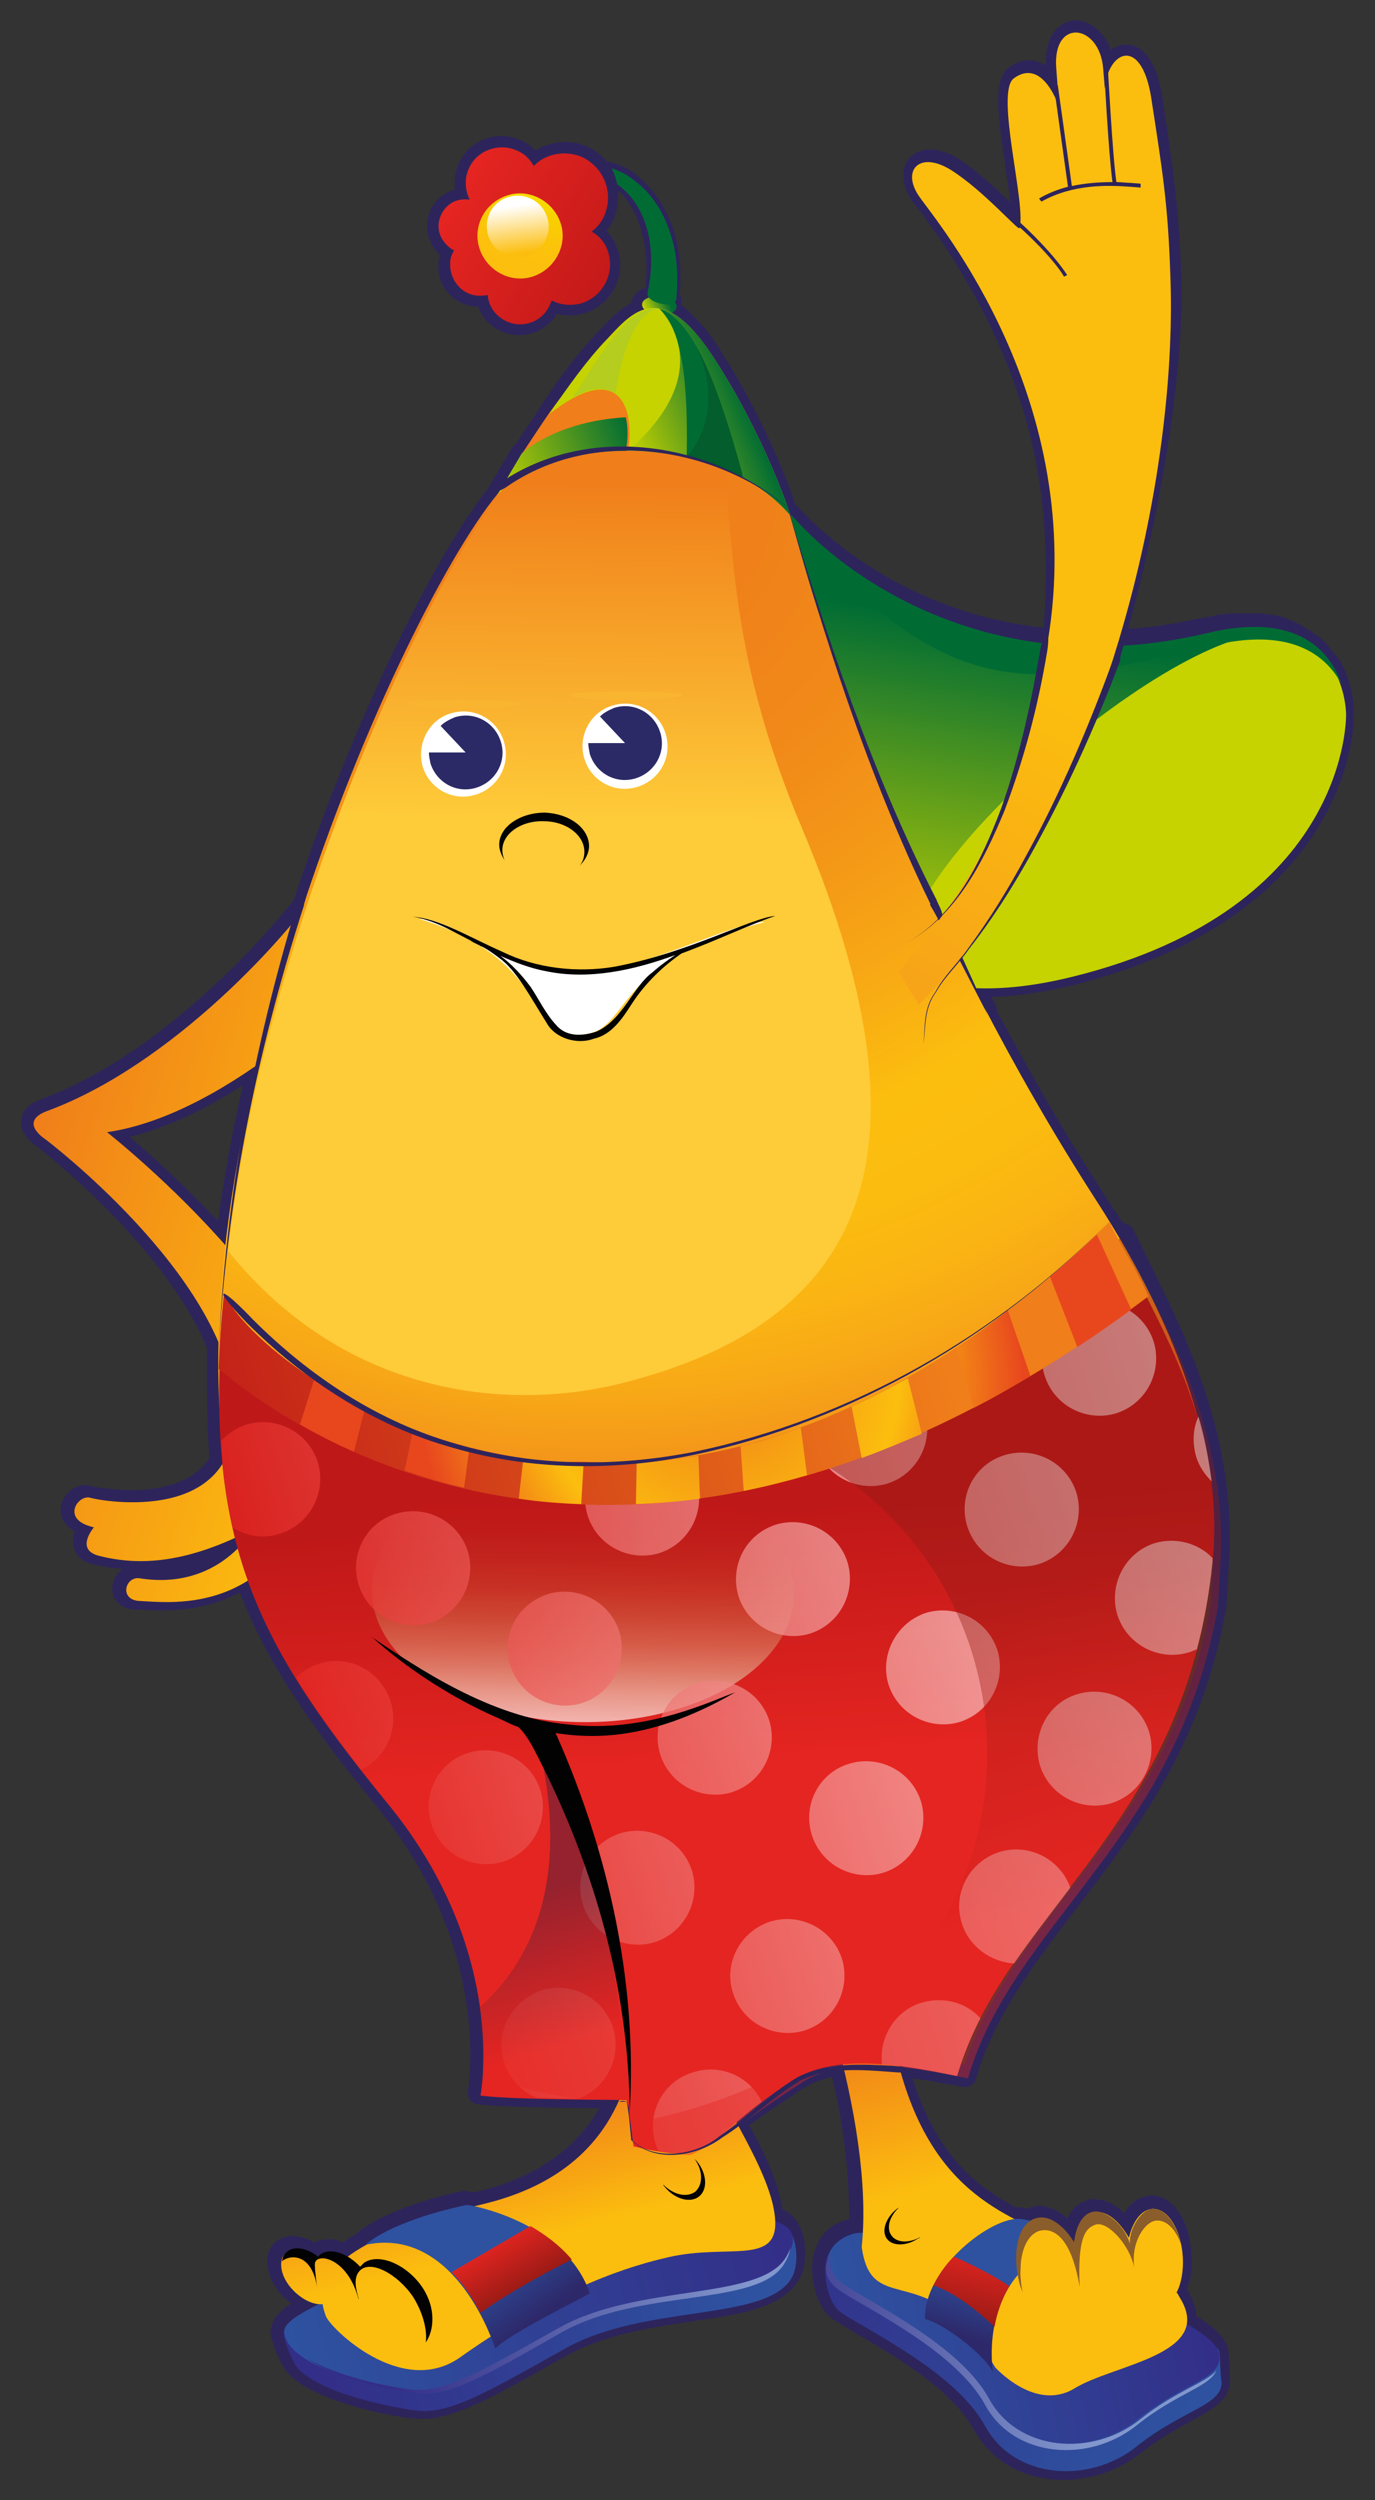 <svg id="gruszek-przerobiony" xmlns="http://www.w3.org/2000/svg" xmlns:xlink="http://www.w3.org/1999/xlink" viewBox="0 0 176 320" shape-rendering="geometricPrecision" text-rendering="geometricPrecision"><rect x="0" y="0" width="176" height="320" fill="#333333" stroke="none"/><style><![CDATA[#gruszek-przerobiony-kwiat_tr {animation: gruszek-przerobiony-kwiat_tr__tr 3000ms linear infinite alternate-reverse forwards}@keyframes gruszek-przerobiony-kwiat_tr__tr { 0% {transform: translate(961.7px,872.153px) rotate(0deg)} 33.333% {transform: translate(961.7px,872.153px) rotate(-22.196deg)} 100% {transform: translate(961.7px,872.153px) rotate(0deg)}} #gruszek-przerobiony-korona_to {animation: gruszek-przerobiony-korona_to__to 3000ms linear infinite alternate-reverse forwards}@keyframes gruszek-przerobiony-korona_to__to { 0% {transform: translate(969.01px,860.999px)} 23.333% {transform: translate(969.144px,858.44px)} 100% {transform: translate(969.223px,861.343px)}} #gruszek-przerobiony-korona_tr {animation: gruszek-przerobiony-korona_tr__tr 3000ms linear infinite alternate-reverse forwards}@keyframes gruszek-przerobiony-korona_tr__tr { 0% {transform: rotate(0deg)} 50% {transform: rotate(90deg)} 100% {transform: rotate(360deg)}} #gruszek-przerobiony-usta_ts {animation: gruszek-przerobiony-usta_ts__ts 3000ms linear infinite alternate-reverse forwards}@keyframes gruszek-przerobiony-usta_ts__ts { 0% {transform: translate(953.188px,950.426px) scale(1,1)} 23.333% {transform: translate(953.188px,950.426px) scale(1,0.75)} 46.667% {transform: translate(953.188px,950.426px) scale(1,1)} 100% {transform: translate(953.188px,950.426px) scale(1,1)}} #gruszek-przerobiony-reka_tr {animation: gruszek-przerobiony-reka_tr__tr 3000ms linear infinite alternate-reverse forwards}@keyframes gruszek-przerobiony-reka_tr__tr { 0% {transform: translate(992.808px,966.9px) rotate(0deg)} 23.333% {transform: translate(992.808px,966.9px) rotate(13.219deg)} 46.667% {transform: translate(992.808px,966.9px) rotate(0deg)} 70% {transform: translate(992.808px,966.9px) rotate(-13.22deg)} 100% {transform: translate(992.808px,966.9px) rotate(0deg)}} #gruszek-przerobiony-powieka-l_ts {animation: gruszek-przerobiony-powieka-l_ts__ts 3000ms linear infinite alternate-reverse forwards}@keyframes gruszek-przerobiony-powieka-l_ts__ts { 0% {transform: translate(961.773px,920.795px) scale(1.168,0.077)} 3.333% {transform: translate(961.773px,920.795px) scale(1.168,0.893)} 6.667% {transform: translate(961.773px,920.795px) scale(1.168,0.077)} 13.333% {transform: translate(961.773px,920.795px) scale(1.168,0.077)} 16.667% {transform: translate(961.773px,920.795px) scale(1.168,0.893)} 20% {transform: translate(961.773px,920.795px) scale(1.168,0.077)} 56.667% {transform: translate(961.773px,920.795px) scale(1.168,0.077)} 63.333% {transform: translate(961.773px,920.795px) scale(1.168,0.893)} 70% {transform: translate(961.773px,920.795px) scale(1.168,0.077)} 100% {transform: translate(961.773px,920.795px) scale(1.168,0.077)}} #gruszek-przerobiony-powieka-p_ts {animation: gruszek-przerobiony-powieka-p_ts__ts 3000ms linear infinite alternate-reverse forwards}@keyframes gruszek-przerobiony-powieka-p_ts__ts { 0% {transform: translate(982.313px,919.728px) scale(1.168,0.077)} 3.333% {transform: translate(982.313px,919.728px) scale(1.168,0.893)} 6.667% {transform: translate(982.313px,919.728px) scale(1.168,0.077)} 13.333% {transform: translate(982.313px,919.728px) scale(1.168,0.077)} 16.667% {transform: translate(982.313px,919.728px) scale(1.168,0.893)} 20% {transform: translate(982.313px,919.728px) scale(1.168,0.077)} 56.667% {transform: translate(982.313px,919.728px) scale(1.168,0.077)} 63.333% {transform: translate(982.313px,919.728px) scale(1.168,0.893)} 70% {transform: translate(982.313px,919.728px) scale(1.168,0.077)} 100% {transform: translate(982.313px,919.728px) scale(1.168,0.077)}}]]></style><defs><linearGradient id="gruszek-przerobiony-path2-fill" x1="939.16" y1="1023.421" x2="947.328" y2="1025.998" spreadMethod="pad" gradientUnits="userSpaceOnUse" gradientTransform="translate(0 0)"><stop id="gruszek-przerobiony-path2-fill-0" offset="0%" stop-color="#f07e1a"/><stop id="gruszek-przerobiony-path2-fill-1" offset="100%" stop-color="#fcbe0e"/></linearGradient><linearGradient id="gruszek-przerobiony-path3-fill" x1="904.604" y1="980.721" x2="950.946" y2="995.343" spreadMethod="pad" gradientUnits="userSpaceOnUse" gradientTransform="translate(0 0)"><stop id="gruszek-przerobiony-path3-fill-0" offset="0%" stop-color="#f07e1a"/><stop id="gruszek-przerobiony-path3-fill-1" offset="100%" stop-color="#fcbe0e"/></linearGradient><linearGradient id="gruszek-przerobiony-path5-fill" x1="1032.73" y1="911.967" x2="1025.173" y2="958.02" spreadMethod="pad" gradientUnits="userSpaceOnUse" gradientTransform="translate(0 0)"><stop id="gruszek-przerobiony-path5-fill-0" offset="0%" stop-color="#006c34"/><stop id="gruszek-przerobiony-path5-fill-1" offset="100%" stop-color="#c6d300"/></linearGradient><radialGradient id="gruszek-przerobiony-path7-fill" cx="0" cy="0" r="147.407" spreadMethod="pad" gradientUnits="userSpaceOnUse" gradientTransform="matrix(-0.946 0.323 0.323 0.946 978.624 893.105)"><stop id="gruszek-przerobiony-path7-fill-0" offset="0%" stop-color="#f07e1a"/><stop id="gruszek-przerobiony-path7-fill-1" offset="14.99%" stop-color="#f0811a"/><stop id="gruszek-przerobiony-path7-fill-2" offset="27.5%" stop-color="#f18919"/><stop id="gruszek-przerobiony-path7-fill-3" offset="39.12%" stop-color="#f49817"/><stop id="gruszek-przerobiony-path7-fill-4" offset="50.12%" stop-color="#f8ab14"/><stop id="gruszek-przerobiony-path7-fill-5" offset="58.99%" stop-color="#fcbe0e"/><stop id="gruszek-przerobiony-path7-fill-6" offset="66.7%" stop-color="#fbbc0f"/><stop id="gruszek-przerobiony-path7-fill-7" offset="73.5%" stop-color="#fab413"/><stop id="gruszek-przerobiony-path7-fill-8" offset="79.96%" stop-color="#f7a617"/><stop id="gruszek-przerobiony-path7-fill-9" offset="86.2%" stop-color="#f3911b"/><stop id="gruszek-przerobiony-path7-fill-10" offset="92.29%" stop-color="#ee761d"/><stop id="gruszek-przerobiony-path7-fill-11" offset="98.2%" stop-color="#e9501e"/><stop id="gruszek-przerobiony-path7-fill-12" offset="99.44%" stop-color="#e8471e"/></radialGradient><linearGradient id="gruszek-przerobiony-path8-fill" x1="988.558" y1="869.495" x2="984.852" y2="871.059" spreadMethod="pad" gradientUnits="userSpaceOnUse" gradientTransform="translate(0 0)"><stop id="gruszek-przerobiony-path8-fill-0" offset="16.85%" stop-color="#006c34"/><stop id="gruszek-przerobiony-path8-fill-1" offset="100%" stop-color="#c6d300"/></linearGradient><linearGradient id="gruszek-przerobiony-path10-fill" x1="973.931" y1="892.613" x2="973.366" y2="935.79" spreadMethod="pad" gradientUnits="userSpaceOnUse" gradientTransform="translate(0 0)"><stop id="gruszek-przerobiony-path10-fill-0" offset="0%" stop-color="#f07e1a"/><stop id="gruszek-przerobiony-path10-fill-1" offset="100%" stop-color="#fecb39"/></linearGradient><linearGradient id="gruszek-przerobiony-path12-fill" x1="982.93" y1="885.607" x2="965.292" y2="893.051" spreadMethod="pad" gradientUnits="userSpaceOnUse" gradientTransform="translate(0 0)"><stop id="gruszek-przerobiony-path12-fill-0" offset="0%" stop-color="#006c34"/><stop id="gruszek-przerobiony-path12-fill-1" offset="100%" stop-color="#c6d300"/></linearGradient><linearGradient id="gruszek-przerobiony-path14-fill" x1="997.687" y1="882.779" x2="982.876" y2="889.029" spreadMethod="pad" gradientUnits="userSpaceOnUse" gradientTransform="translate(0 0)"><stop id="gruszek-przerobiony-path14-fill-0" offset="0%" stop-color="#006c34"/><stop id="gruszek-przerobiony-path14-fill-1" offset="100%" stop-color="#c6d300"/></linearGradient><linearGradient id="gruszek-przerobiony-path20-fill" x1="960.496" y1="854.871" x2="983.25" y2="868.202" spreadMethod="pad" gradientUnits="userSpaceOnUse" gradientTransform="translate(0 0)"><stop id="gruszek-przerobiony-path20-fill-0" offset="0%" stop-color="#e52521"/><stop id="gruszek-przerobiony-path20-fill-1" offset="100%" stop-color="#bf1818"/></linearGradient><linearGradient id="gruszek-przerobiony-path21-fill" x1="967.199" y1="866.623" x2="970.177" y2="854.43" spreadMethod="pad" gradientUnits="userSpaceOnUse" gradientTransform="translate(0 0)"><stop id="gruszek-przerobiony-path21-fill-0" offset="0%" stop-color="#fcbe0e"/><stop id="gruszek-przerobiony-path21-fill-1" offset="30.34%" stop-color="#fcc00d"/><stop id="gruszek-przerobiony-path21-fill-2" offset="51.65%" stop-color="#fbc608"/><stop id="gruszek-przerobiony-path21-fill-3" offset="70.2%" stop-color="#f9cf00"/><stop id="gruszek-przerobiony-path21-fill-4" offset="87.07%" stop-color="#f7db00"/><stop id="gruszek-przerobiony-path21-fill-5" offset="100%" stop-color="#f4e600"/></linearGradient><linearGradient id="gruszek-przerobiony-path22-fill" x1="967.9" y1="857.192" x2="968.696" y2="863.207" spreadMethod="pad" gradientUnits="userSpaceOnUse" gradientTransform="translate(0 0)"><stop id="gruszek-przerobiony-path22-fill-0" offset="0%" stop-color="#fff"/><stop id="gruszek-przerobiony-path22-fill-1" offset="100%" stop-color="#fcbe0e"/></linearGradient><linearGradient id="gruszek-przerobiony-path26-fill" x1="1006.621" y1="1109.994" x2="1052.049" y2="1143.721" spreadMethod="pad" gradientUnits="userSpaceOnUse" gradientTransform="translate(0 0)"><stop id="gruszek-przerobiony-path26-fill-0" offset="0%" stop-color="#332e88"/><stop id="gruszek-przerobiony-path26-fill-1" offset="100%" stop-color="#2e52a0"/></linearGradient><linearGradient id="gruszek-przerobiony-path27-fill" x1="1056.596" y1="1123.908" x2="1011.015" y2="1133.626" spreadMethod="pad" gradientUnits="userSpaceOnUse" gradientTransform="translate(0 0)"><stop id="gruszek-przerobiony-path27-fill-0" offset="0%" stop-color="#332e88"/><stop id="gruszek-przerobiony-path27-fill-1" offset="100%" stop-color="#2e52a0"/></linearGradient><linearGradient id="gruszek-przerobiony-path28-fill" x1="995.956" y1="1129.304" x2="1042.696" y2="1134.087" spreadMethod="pad" gradientUnits="userSpaceOnUse" gradientTransform="translate(0 0)"><stop id="gruszek-przerobiony-path28-fill-0" offset="0%" stop-color="#332e88"/><stop id="gruszek-przerobiony-path28-fill-1" offset="100%" stop-color="#8297cd"/></linearGradient><linearGradient id="gruszek-przerobiony-path29-fill" x1="1021.303" y1="1077.983" x2="1033.829" y2="1121.467" spreadMethod="pad" gradientUnits="userSpaceOnUse" gradientTransform="translate(0 0)"><stop id="gruszek-przerobiony-path29-fill-0" offset="0%" stop-color="#bf1818"/><stop id="gruszek-przerobiony-path29-fill-1" offset="22.47%" stop-color="#f07e1a"/><stop id="gruszek-przerobiony-path29-fill-2" offset="70.79%" stop-color="#fcbe0e"/><stop id="gruszek-przerobiony-path29-fill-3" offset="99.44%" stop-color="#fcbe0e"/></linearGradient><linearGradient id="gruszek-przerobiony-path31-fill" x1="1025.226" y1="1130.142" x2="1027.767" y2="1121.995" spreadMethod="pad" gradientUnits="userSpaceOnUse" gradientTransform="translate(0 0)"><stop id="gruszek-przerobiony-path31-fill-0" offset="0%" stop-color="#2d286a"/><stop id="gruszek-przerobiony-path31-fill-1" offset="100%" stop-color="#2e52a0"/></linearGradient><linearGradient id="gruszek-przerobiony-path32-fill" x1="1053.134" y1="1116.181" x2="1032.374" y2="1120.607" spreadMethod="pad" gradientUnits="userSpaceOnUse" gradientTransform="translate(0 0)"><stop id="gruszek-przerobiony-path32-fill-0" offset="0%" stop-color="#8b5d2a"/><stop id="gruszek-przerobiony-path32-fill-1" offset="100%" stop-color="#8b5d2a"/></linearGradient><linearGradient id="gruszek-przerobiony-path33-fill" x1="1025.276" y1="1129.58" x2="1027.85" y2="1118.915" spreadMethod="pad" gradientUnits="userSpaceOnUse" gradientTransform="translate(0 0)"><stop id="gruszek-przerobiony-path33-fill-0" offset="0%" stop-color="#8f1913"/><stop id="gruszek-przerobiony-path33-fill-1" offset="100%" stop-color="#e52521"/></linearGradient><linearGradient id="gruszek-przerobiony-path34-fill" x1="942.763" y1="1135.316" x2="995.879" y2="1119.716" spreadMethod="pad" gradientUnits="userSpaceOnUse" gradientTransform="translate(0 0)"><stop id="gruszek-przerobiony-path34-fill-0" offset="0%" stop-color="#332e88"/><stop id="gruszek-przerobiony-path34-fill-1" offset="100%" stop-color="#2e52a0"/></linearGradient><linearGradient id="gruszek-przerobiony-path35-fill" x1="1003.09" y1="1115.507" x2="939.845" y2="1134.082" spreadMethod="pad" gradientUnits="userSpaceOnUse" gradientTransform="translate(0 0)"><stop id="gruszek-przerobiony-path35-fill-0" offset="0%" stop-color="#332e88"/><stop id="gruszek-przerobiony-path35-fill-1" offset="100%" stop-color="#2e52a0"/></linearGradient><linearGradient id="gruszek-przerobiony-path36-fill" x1="951.525" y1="1134.834" x2="998.083" y2="1121.16" spreadMethod="pad" gradientUnits="userSpaceOnUse" gradientTransform="translate(0 0)"><stop id="gruszek-przerobiony-path36-fill-0" offset="0%" stop-color="#332e88"/><stop id="gruszek-przerobiony-path36-fill-1" offset="100%" stop-color="#8297cd"/></linearGradient><linearGradient id="gruszek-przerobiony-path37-fill" x1="962.015" y1="1088.261" x2="969.962" y2="1118.244" spreadMethod="pad" gradientUnits="userSpaceOnUse" gradientTransform="translate(0 0)"><stop id="gruszek-przerobiony-path37-fill-0" offset="0%" stop-color="#8f1913"/><stop id="gruszek-przerobiony-path37-fill-1" offset="14.63%" stop-color="#a73116"/><stop id="gruszek-przerobiony-path37-fill-2" offset="42.45%" stop-color="#ec7a1a"/><stop id="gruszek-przerobiony-path37-fill-3" offset="43.82%" stop-color="#f07e1a"/><stop id="gruszek-przerobiony-path37-fill-4" offset="100%" stop-color="#fcbe0e"/></linearGradient><linearGradient id="gruszek-przerobiony-path40-fill" x1="969.344" y1="1129.18" x2="963.765" y2="1121.577" spreadMethod="pad" gradientUnits="userSpaceOnUse" gradientTransform="translate(0 0)"><stop id="gruszek-przerobiony-path40-fill-0" offset="0%" stop-color="#2d286a"/><stop id="gruszek-przerobiony-path40-fill-1" offset="100%" stop-color="#2e52a0"/></linearGradient><linearGradient id="gruszek-przerobiony-path41-fill" x1="969.899" y1="1124.948" x2="965.668" y2="1117.82" spreadMethod="pad" gradientUnits="userSpaceOnUse" gradientTransform="translate(0 0)"><stop id="gruszek-przerobiony-path41-fill-0" offset="0%" stop-color="#8f1913"/><stop id="gruszek-przerobiony-path41-fill-1" offset="100%" stop-color="#e52521"/></linearGradient><linearGradient id="gruszek-przerobiony-path42-fill" x1="994.451" y1="1024.706" x2="996.483" y2="1057.003" spreadMethod="pad" gradientUnits="userSpaceOnUse" gradientTransform="translate(0 0)"><stop id="gruszek-przerobiony-path42-fill-0" offset="0%" stop-color="#bf1818"/><stop id="gruszek-przerobiony-path42-fill-1" offset="100%" stop-color="#e52521"/></linearGradient><linearGradient id="gruszek-przerobiony-path44-fill" x1="976.592" y1="1052.039" x2="977.105" y2="1023.469" spreadMethod="pad" gradientUnits="userSpaceOnUse" gradientTransform="translate(0 0)"><stop id="gruszek-przerobiony-path44-fill-0" offset="0%" stop-color="#fff"/><stop id="gruszek-przerobiony-path44-fill-1" offset="0%" stop-color="#fbefea"/><stop id="gruszek-przerobiony-path44-fill-2" offset="14.45%" stop-color="#edc1af"/><stop id="gruszek-przerobiony-path44-fill-3" offset="25.76%" stop-color="#e0967d"/><stop id="gruszek-przerobiony-path44-fill-4" offset="37.22%" stop-color="#d67156"/><stop id="gruszek-przerobiony-path44-fill-5" offset="48.87%" stop-color="#cd533b"/><stop id="gruszek-przerobiony-path44-fill-6" offset="60.76%" stop-color="#c73a29"/><stop id="gruszek-przerobiony-path44-fill-7" offset="72.99%" stop-color="#c2291f"/><stop id="gruszek-przerobiony-path44-fill-8" offset="85.77%" stop-color="#c01d1a"/><stop id="gruszek-przerobiony-path44-fill-9" offset="100%" stop-color="#bf1818"/></linearGradient><linearGradient id="gruszek-przerobiony-path45-fill" x1="944.537" y1="1066.163" x2="1061.068" y2="1029.449" spreadMethod="pad" gradientUnits="userSpaceOnUse" gradientTransform="translate(0 0)"><stop id="gruszek-przerobiony-path45-fill-0" offset="0%" stop-color="#e52521"/><stop id="gruszek-przerobiony-path45-fill-1" offset="100%" stop-color="#fff"/></linearGradient><linearGradient id="gruszek-przerobiony-path46-fill" x1="1010.767" y1="1027.19" x2="1026.293" y2="1078.211" spreadMethod="pad" gradientUnits="userSpaceOnUse" gradientTransform="translate(0 0)"><stop id="gruszek-przerobiony-path46-fill-0" offset="25.84%" stop-color="#8f1913"/><stop id="gruszek-przerobiony-path46-fill-1" offset="100%" stop-color="#e52521"/></linearGradient><linearGradient id="gruszek-przerobiony-path47-fill" x1="966.346" y1="1067.518" x2="974.104" y2="1093.011" spreadMethod="pad" gradientUnits="userSpaceOnUse" gradientTransform="translate(0 0)"><stop id="gruszek-przerobiony-path47-fill-0" offset="25.84%" stop-color="#1e1e41"/><stop id="gruszek-przerobiony-path47-fill-1" offset="100%" stop-color="#e52521"/></linearGradient><linearGradient id="gruszek-przerobiony-path48-fill" x1="1019.106" y1="992.363" x2="924.867" y2="1022.054" spreadMethod="pad" gradientUnits="userSpaceOnUse" gradientTransform="translate(0 0)"><stop id="gruszek-przerobiony-path48-fill-0" offset="0%" stop-color="#f07e1a"/><stop id="gruszek-przerobiony-path48-fill-1" offset="100%" stop-color="#bf1818"/></linearGradient><radialGradient id="gruszek-przerobiony-path49-fill" cx="0" cy="0" r="38.989" spreadMethod="pad" gradientUnits="userSpaceOnUse" gradientTransform="matrix(0.954 -0.3 0.3 0.954 994.432 1007.52)"><stop id="gruszek-przerobiony-path49-fill-0" offset="0%" stop-color="#f07e1a"/><stop id="gruszek-przerobiony-path49-fill-1" offset="58.99%" stop-color="#fcbe0e"/><stop id="gruszek-przerobiony-path49-fill-2" offset="99.44%" stop-color="#e8471e"/></radialGradient><linearGradient id="gruszek-przerobiony-path58-fill" x1="999.103" y1="946.47" x2="1019.691" y2="909.354" spreadMethod="pad" gradientUnits="userSpaceOnUse" gradientTransform="translate(0 0)"><stop id="gruszek-przerobiony-path58-fill-0" offset="0%" stop-color="#f7a418"/><stop id="gruszek-przerobiony-path58-fill-1" offset="100%" stop-color="#fcbe0e"/></linearGradient><linearGradient id="gruszek-przerobiony-path61-fill" x1="1044.939" y1="847.108" x2="1043.803" y2="847.278" spreadMethod="pad" gradientUnits="userSpaceOnUse" gradientTransform="translate(0 0)"><stop id="gruszek-przerobiony-path61-fill-0" offset="0%" stop-color="#f7a418"/><stop id="gruszek-przerobiony-path61-fill-1" offset="100%" stop-color="#fcbe0e"/></linearGradient><linearGradient id="gruszek-przerobiony-line1-fill" x1="1038.409" y1="848.789" x2="1038.326" y2="848.802" spreadMethod="pad" gradientUnits="userSpaceOnUse" gradientTransform="translate(0 0)"><stop id="gruszek-przerobiony-line1-fill-0" offset="0%" stop-color="#f7a418"/><stop id="gruszek-przerobiony-line1-fill-1" offset="100%" stop-color="#fcbe0e"/></linearGradient><linearGradient id="gruszek-przerobiony-path62-fill" x1="1038.116" y1="862.423" x2="1032.55" y2="863.252" spreadMethod="pad" gradientUnits="userSpaceOnUse" gradientTransform="translate(0 0)"><stop id="gruszek-przerobiony-path62-fill-0" offset="0%" stop-color="#f7a418"/><stop id="gruszek-przerobiony-path62-fill-1" offset="100%" stop-color="#fcbe0e"/></linearGradient></defs><g id="gruszek-przerobiony-g1" transform="translate(-877.301-833.194)"><path id="gruszek-przerobiony-path1" d="M1060,1135.3c0,.1,0,.1,0,0c0,.1,0,0,0,0v0Zm-55.3-19.1c.1,0,.1,0,0,0c0,.1.1.1.1.1c0-.1,0-.1-.1-.1Zm44.1-3.6c0,0,0,0,0,0c.1,0,.1-.1.2-.1c0,.1-.2.1-.2.1Zm-5.8.2c0,0,.1.1,0,0c.1,0,.1,0,.1,0s-.1,0-.1,0Zm-35.8,6.2c0,0,0,0,0,0s0,0,0,0s0,0,0,0s0,0,0,0ZM984.9,868c-1,.4-1.7,1.1-1.8,2c0,0,0,0,0,0-1.5.8-2.7,2-3.7,3.1l-.6.6c-2,2.1-4.5,5.2-7.1,9.2c0,0-.3.5-.3.5s-2.9,4.3-3.1,4.7c0,0-.1,0-.1,0-.1.1-.2.2-.3.3-1.6,2.7-2.8,4.7-3.2,5.4-6.3,7.9-16.8,28.4-24.8,52.6-7.1,8.9-19.7,20.9-32.4,25.5-1.6.6-2.4,1.5-2.5,2.7c0,.2,0,.4,0,.6.2,1.4,1.6,2.5,2,2.7.5.4,16.3,12.6,21.8,25.8c0,1.9,0,3.7,0,5.3c0,3.2.1,6,.3,8.8-4,6.1-15,3.6-15.2,3.6c0,0,0,0,0,0-1.5-.5-3.2.6-3.7,2.2-.1.4-.2.9-.1,1.3.1.8.7,1.7,1.8,2.3-.2.5-.3,1.1-.2,1.8c0,.1.1.3.1.4.2.7.8,1.6,2.4,2c1.3.3,2.5.5,3.8.6-.3.2-.5.4-.7.7-.5.6-.7,1.4-.6,2.2c0,.3.1.5.2.7.5,1,1.5,1.6,2.8,1.6h.7c2.8.2,7.7.4,12.6-2.2c3.6,9.4,9.7,17.9,17.6,27.5c7.5,9.2,10.4,18.3,11.4,25.1c1,6.7.2,11.1.2,11.2c0,.2,0,.3,0,.5s.1.4.2.6c.2.3.6.5.9.6c3.2.4,11.2.5,15.7.5-3,5.3-8.2,8.9-15.6,10.7c0,0-.5.1-.6.1-.3-.1-.8-.2-.8-.2-.2,0-.3,0-.5,0-9.8,2.2-13.1,5-13.6,5.5-.6.4-1.2.7-1.7,1.1-.5-.2-1-.4-1.5-.4v0c0,0-.1,0-.2,0c0,0-.1,0-.1,0-.7,0-1.3.1-1.9.4-.8-.5-1.6-.7-2.4-.8-1-.1-1.9.2-2.6.8-.6.5-.9,1.3-1,2.1c0,.1,0,.2,0,.4c0,.1,0,.1.1.1c0,.2,0,.4,0,.7.2,1.2.8,2.4,1.8,3.5.4.4.8.7,1.2,1-1.6,1-2.4,2-2.5,3c0-.1.1-.4.1-.5l-.3,1c0,1.2,1.4,4.6,2.3,5.5c4,4.1,15.2,5.7,15.7,5.7c4.6.6,9.1-1.9,19-7.5l1.1-.6c4.7-2.6,10.6-3.5,15.8-4.3c6.2-.9,11.5-1.7,13.7-5.2.9-1.4,1-3.3.8-4.8-.1-1-.5-1.9-.8-2.5-.5-.9-1.3-1.5-2.1-1.9c0-.1,0-.1,0-.2-.5-3.2-2.2-6.9-4.2-10.5.4-.3.7-.5.7-.5c1.8-1.3,3.9-2.7,6.2-4.2.9-.6,1.9-1,3-1.3.2-.1.5-.1.7-.2.6,2.5,1.1,5,1.4,7.3.6,4,.8,7.7.8,10.9-2,.5-3.5,1.7-4.1,3.3c0,0,0-.1,0-.1s0,0,0,.1c-.1.1-.1.2-.2.4c0-.1.1-.2.2-.3c0,.1-.1.1-.1.2-.5.9-.7,2.6-.4,4.4.3,1.9,1.1,3.9,2.6,4.9l2.8,1.7c4.6,2.7,12.3,7.1,15.1,12.3c1.8,3.2,4.8,5.5,8.6,6.2c4.4.9,9.3-.3,12.9-3.2c2.3-1.8,4.5-3,6.3-4c2.9-1.6,5.4-2.9,5-5.8c0-.1,0-.2,0-.2s0,0,0-.1c0,0,0,0,0,0c0-.1,0-.7,0-.7-.1-1.2-.1-2-.2-2.4-.1-.5-.2-.8-.4-1l-.1-.2c-.6-1-1.8-2-3.6-3.1c0-.2,0-.3,0-.5-.1-.9-.5-1.7-1-2.6c0,0-.1-.1-.2-.2.5-1.3.7-2.9.6-4.5c0-.4-.1-.8-.1-1.2c0-.1,0-.2-.1-.3c0-.1,0-.2,0-.3c0,0,0,0,0-.1-.7-3.6-2.8-5.9-5.1-5.7c0,0-.8.2-.9.2-1,.3-1.8,1-2.4,2.1-1-1.1-2.2-1.7-3.4-1.8-.5-.1-.9-.1-1.3.1-.6.2-1.2.5-1.7,1-.3.3-.6.8-.9,1.3-1.5-1.3-3.1-1.9-4.6-1.4-.2,0-.3.1-.4.2-.4-.1-1-.2-1-.2-.2,0-.4,0-.6,0-5.1-2.7-10.1-6.7-13.2-16.5.7.1,1.4.2,2.2.3c0,0,2.9.6,2.9.5l1.4.3c.7.1,1.4-.3,1.6-1c2.4-8.2,7.6-14.9,13-22c7.5-9.8,16.1-20.9,19.1-38.6c0-.1,0-.1,0-.2l.3-5.2c.3-4.1,0-7.9-.5-11.5-1.6-10.6-5.9-19.4-9.6-26.9l-2.1-4.3c-.2-.4-.6-.7-1-.8-.1,0-.1,0-.2,0-.1-.2-.2-.3-.4-.4-.1-.2-.3-.5-.3-.5l-.4-.6c0,0-.1-.1-.1-.1s-1.4-2.2-1.4-2.2-1.6-2.5-1.6-2.5-.2-.3-.2-.3c-4.1-6.5-8.1-13.5-11.9-20.6c0-.1,0-.2,0-.3c0-.2-.1-.3-.1-.4c0,0-.3-.6-.6-1.1c3.2-.1,6.6-.6,10.4-1.5c18.9-4.7,27.7-13.8,31.7-20.7c4.5-7.5,4.3-14,4.3-14.2c0-.1,0-.7-.1-1.6-.2-1.2-.6-3.1-1.6-4.9c0,0-.2-.4-.3-.4c0,0-.6-.8-.6-.8s0,0-.1-.1c0,0-.3-.3-.3-.4c0,0-.1-.1-.1-.1s-.7-.8-.7-.8-.1-.1-.1-.1-.3-.3-.3-.3l-.1-.1c0,0-.4-.3-.4-.3s0,0-.1,0l-.4-.3c0,0-.1-.1-.1-.1l-.3-.2c0,0-.2-.1-.2-.1s-.4-.2-.4-.2-.1-.1-.1-.1-.5-.3-.5-.3-.1-.1-.2-.1c0,0-.4-.2-.4-.2s-.2-.1-.2-.1-.4-.2-.5-.2c0,0-.1-.1-.1-.1s-.6-.2-.6-.2-.2,0-.2-.1l-.4-.1-.3-.1c0,0-.5-.1-.5-.1h-.2l-.7-.1h-.2c0,0-.6-.1-.6-.1s-.3,0-.3,0h-.5-.3-.4-.2c0,0-.2,0-.2,0h-.1-.7-.3-.5c0,0-.4,0-.4,0s-.6.1-.6.1h-.3c0,0-.1,0-.1,0s-.8.1-.8.1l-.3.1c0,0-.9.2-.9.2s-.1,0-.2,0c0,0-1,.2-1,.2l-3.1.6-1.8.3h-.2c-1.3.2-2.6.3-4,.4-.4.1-.9.1-.9.1-6.4.5-8.3-.2-10.9-.4-18-2.4-28.3-13.1-30.6-15.7-.6-1.7-3.9-11.1-10.2-20.6l-.6-.9c0,0-.2-.2-.2-.2s-.4-.6-.4-.6-.2-.2-.2-.2-.5-.6-.5-.6l-.1-.1c0,0-.6-.6-.6-.6s-.2-.2-.2-.2l-.4-.4-.2-.2c0,0-.3-.3-.3-.3s-.2-.2-.2-.2-.4-.3-.4-.3s0,0-.1-.1c0-.1,0-.1,0-.2c0-.2,0-.3,0-.5-.1-.6-.4-1.1-.9-1.5h-3.7Zm-48,252.5c0,.1,0,.3,0,.4c0,0,0,0,0,0c0-.1,0-.2,0-.4Zm118.7,7.9c0,.1,0,.3,0,.4.1-.1,0-.3,0-.4c0,0,0,0,0,0Zm-116.4-6.7c-.1.1-.2.2-.3.3.1-.1.2-.2.3-.3Zm8.7-2.7c0,0,0-.1,0,0c0-.1,0-.1,0-.2c0,.1,0,.1,0,.2Zm2-1.7c-.3-.2-.6-.2-.9-.2v0c.4-.1.7,0,.9.2Zm-.4,2.5v0c-.3.1-.6,0-.9-.1.3.1.6.2.9.1Zm1-1.9c0-.1-.1-.1-.1-.1s.1,0,.1.1c0,0,0,0,0,0Zm-37.4-93.3c0,0,0,0,0,0c0-.2.2-.4.3-.4c2.3.7,14.1,2.3,18.5-5.2.1-.3.2-.5.2-.8-.3-2.8-.4-5.8-.4-9.1-.1-1.7-.1-3.6,0-5.5c0-.1,0-.2,0-.2c0-.1,0-.2-.1-.3-5.8-14.1-22.2-26.7-22.9-27.2c0,0-.1,0-.1-.1-.3-.2-.7-.6-.8-.8.1-.1.3-.2.7-.4c13.3-4.9,26.5-17.4,33.7-26.6.1-.1.2-.3.2-.4c7.9-24.1,18.3-44.5,24.5-52.1c0-.1.1-.1.1-.2.3-.6,1.4-2.6,3.1-5.2c0,0,0,0,0,0c.1-.1.2-.2.3-.3l3.3-4.9c0,0,.3-.4.3-.4c2.6-3.9,4.9-6.8,6.8-8.9l.6-.6c1.1-1.2,2.3-2.5,3.7-2.9.5-.1.8-.5.9-1c.1-.2.1-.4,0-.6c0,0,0,0,0-.1c0,0,.1,0,.2,0c.2,0,.4-.1.6-.2.1.1.2.2.3.3-.1.2-.2.5-.2.7c0,.1,0,.1,0,.2.1.4.3.8.7,1c0,0,.2.1.2.1l.2.1c0,0,.2.1.2.1s.3.2.3.2.3.3.3.3l.2.2c0,0,.3.3.3.3s.2.2.2.2.3.3.3.3.1.1.1.2c0,0,.5.5.5.5v0c0,0,.1.1.1.1s.4.5.4.5.2.2.2.2.4.5.4.5.2.2.2.2l.5.8c5.7,8.7,9,17.5,9.8,19.7c0,.1,0,.1,0,.2s0,.2.1.2l.2.5c.1.4.5.7.9.9c3.3,3.6,14.5,14.2,33.2,16.2.7.1,8,.3,8.8.3c0,0,.1,0,.2,0c2-.1,4.1-.3,6.2-.6h.1l2-.3c0,0,3.2-.7,3.2-.7s1-.2,1-.2h.1l.8-.2c0,0,.3-.1.3-.1l.8-.1c0,0,0,0,.1,0h.1c0,0,.1,0,.1,0s.6-.1.6-.1.4,0,.4,0s.4,0,.4,0h.3c0,0,.6,0,.6,0s.2,0,.2,0h.1c0,0,.6,0,.6,0s.2,0,.2,0s.4,0,.5,0c0,0,.2,0,.2,0s.4,0,.4,0h.2l.6.1h.2c0,0,.4.1.4.1h.2c0,0,.4.1.4.1s.2,0,.2,0s.5.1.5.1.1.1.1.1.3.1.3.1.2.1.2.1l.3.1h.1c0,0,.1,0,.1,0s.4.2.4.2.1,0,.1,0s.3.2.3.2.1.1.1.1.3.2.3.2.1.1.1.1.3.2.3.2.3.3.3.3.1.1.1.1.2.2.2.2s0,0,0,0s.5.6.5.6s0,0,0,.1l.2.3c0,0,0,0,0,.1c0,0,.4.6.5.7c0,0,.2.3.2.3.8,1.4,1.1,2.9,1.3,3.9.1.7.1,1.2.1,1.2c0,.1.1,6-4,12.9-5.5,9.1-15.8,15.8-29.9,19.3-4.4,1.1-8.4,1.6-11.9,1.4c0,0,0,0,0,0s0,0,0,0h-.2c-.5,0-1,.2-1.2.6-.3.4-.3.9-.1,1.4c4.4,8.6,9.1,16.9,14,24.7c0,0,.2.3.2.3s1.6,2.5,1.6,2.5s1.4,2.2,1.4,2.2.4.7.4.7l.6,1c.1.2.2.3.4.4.1.2.2.5.2.5.2.4.6.7,1,.8.1,0,.1,0,.2,0c.6,1.3,1.5,3,1.5,3c3.6,7.3,7.8,15.9,9.4,26.1.5,3.5.7,7.1.5,10.9c0,0-.3,4.9-.3,5.2-2.9,16.9-10.8,27.3-18.5,37.3-5.3,7-10.4,13.6-13,21.7-.1,0-.2,0-.2,0s-3-.6-3-.6c-1.7-.3-3.1-.5-4.5-.6-.5,0-.9.1-1.2.5-.3.3-.4.8-.3,1.3c3.3,12.5,9.6,17.3,15.4,20.3.2.1.5.2.8.2.2,0,.4,0,.5,0l1.2.2c.4.1.8,0,1.1-.2.1-.1.2-.1.3-.1.9-.3,2.2.7,3.3,2.4.3.5.9.7,1.5.6s1-.6,1.1-1.2c.1-1,.4-1.9.9-2.4.1-.2.3-.3.5-.3h.2c0,0,.1,0,.1,0c.7,0,1.8.8,2.8,2.6.3.5.8.8,1.4.7s1-.5,1.1-1.1c.4-1.6,1.1-2.4,1.6-2.6c0,0,.1-.1.2-.1c0,0,0,0,0,0c.6,0,1.6,1,2.1,2.9c0,.1,0,.1,0,.2c0,0,0,.1,0,.1.1.3.1.6.2.9c0,.3.1.6.1.9.1,1.4-.1,2.9-.6,3.9-.1.2-.1.5-.1.8c0,.2.1.4.2.6l.5.7c.4.6.6,1.1.6,1.6c0,.2,0,.5,0,.7c0,.1,0,.3,0,.4.1.4.3.8.7,1c2.5,1.5,3.2,2.3,3.3,2.6c0,.1.1.1.1.2.1.5.1,1.6.2,2.1c0,0,.1,1.1.1,1.1s0,.1,0,.1c.1.9-.6,1.4-3.5,3-1.9,1-4.2,2.3-6.8,4.3-3,2.4-7,3.4-10.6,2.7-3-.6-5.3-2.3-6.7-4.8-3.2-5.9-11.3-10.6-16.1-13.4l-2.7-1.6c-1.4-.9-1.7-4.8-1.3-5.6l-.1.2c.1-.1.2-.3.3-.5.3-.8,1.3-1.6,2.5-1.9.2,0,.7,0,.7,0c.7,0,1.3-.6,1.3-1.3.3-5.9-.5-13.3-2.5-21.5-.2-.7-.9-1.2-1.6-1-.9.1-1.7.3-2.4.6-1.4.4-2.6.9-3.7,1.7-2.4,1.6-4.5,3-6.3,4.3l-1.7,1.2c-.6.4-.8,1.2-.4,1.8c2,3.7,4.2,8,4.5,11.2v.2c0,.6.4,1.1.9,1.3c1,.3,1.3.7,1.4.9c0,0,0,.1.1.1.5.8.9,3.1,0,4.5-1.4,2.4-6.4,3.1-11.7,3.9-5.5.8-11.7,1.7-16.8,4.6l-1.1.6c-9,5.1-13.6,7.6-17.3,7.2-4.3-.6-11.6-2.4-14.1-4.9-.4-.4-1.4-2.8-1.5-3.5c0,0,0,0,0,0c0-.1.1-.3.1-.3v.1c0,0,.4-.8,3.8-2.4.6-.3.9-.9.8-1.5c0-.1,0-.1,0-.2-.2-.6-.8-1.1-1.4-1-.6,0-1.6-.3-2.4-1.3-.7-.7-1-1.5-1.1-2c0-.2,0-.3,0-.5c0-.1,0-.1,0-.2s0-.1.1-.2.4-.1.5-.1c.5,0,1.1.3,1.7.7.5.4,1.3.4,1.8-.1c0,0,.1-.1.1-.1.2-.1.4-.2.7-.2c0,0,0,0,0,0s.1,0,.1,0c.4,0,.8.2,1.3.5s1.1.2,1.5-.1c.7-.5,1.5-1,2.4-1.5.2-.1.3-.2.4-.4.7-.6,3.9-2.7,11.8-4.6.3.1.7.1.7.1.2,0,.4,0,.6,0l.9-.2c9.1-2.2,15.3-6.9,18.5-14.2.1-.2.1-.5.1-.8c0-.2-.1-.4-.2-.6-.3-.4-.7-.6-1.2-.6-2.9,0-11.7,0-16.2-.4.2-2,.4-5.7-.3-10.7-1.1-7.2-4.1-16.7-12.1-26.4-8.2-10-14.3-18.6-17.7-28.2-.1-.4-.5-.7-.9-.8s-.8-.1-1.2.1c-4.6,3-9.7,2.7-12.4,2.5h-.8c-.2,0-.3,0-.4-.1c0,0,0,0,0-.1c0,0,0,0,.1,0c7.2,1.2,11.8-2.2,13.8-4.3.3-.3.5-.9.4-1.3l-.3-1.1v-.2c-.1-.4-.4-.7-.7-.9-.4-.2-.8-.2-1.2,0-6.3,2.9-11.4,3.6-16.6,2.2-.3-.1-.4-.2-.5-.2c0-.2.3-.8.6-1.1s.4-.7.3-1.1c0-.1,0-.1,0-.2-.1-.4-.5-.8-1-.9l-.5-.1c-1.4-.1-1.7-.4-1.7-.5Zm1.9-47.5c.1.1,8,6.3,15.2,14.5.4.4.9.6,1.5.4.5-.2.9-.6,1-1.2.8-7.4,2.3-15.3,4.3-23.5.1-.6-.1-1.1-.6-1.5-.5-.3-1.1-.3-1.6,0-6.9,4.9-13.5,7.9-19.1,8.7-.5.1-1,.5-1.1,1-.3.6-.1,1.2.4,1.6Zm3.9-.4c4.5-1.1,9.3-3.3,14.5-6.6-1.4,6-2.4,11.8-3.2,17.4-4.4-4.7-8.7-8.6-11.3-10.8Z" transform="translate(-25 2)" fill="#2d245c"/><g id="gruszek-przerobiony-g2" transform="translate(-25 2)"><path id="gruszek-przerobiony-path2" d="M943.2,1019.3c-.3,6.1,3.1,8.9,3.1,8.9s.6,2.2-1.8,2c-2.3-.2-2.6-4.4-5.2-4.5-2.7-.1,3.9-6.4,3.9-6.4Z" fill="url(#gruszek-przerobiony-path2-fill)"/><path id="gruszek-przerobiony-path3" d="M929.5,1023.7c-2.4,3.8-11.4,4.2-15.8,2.8-3.5-1.1-1.3-4.1.2-3.6.9.3,19.8,4,18.4-12.3-1.4-16.4-24.2-33.6-24.2-33.6s-3.5-2.2.2-3.6c15.8-5.8,31.1-22.3,36.4-30.7l7,9.6c-2.4,3.8-19.8,21.5-35.7,23.8c0,0,33,25.9,27.3,43.9-5.7,18.1-18.8,16.3-23.1,16.1-2.7-.1-1.9-3.2,0-2.9c10.2,1.6,14.5-6.3,14.5-6.3-8.3,4.3-14.4,4.8-19.8,3.4-3-.8-.6-3.6-.6-3.6" fill="url(#gruszek-przerobiony-path3-fill)"/></g><path id="gruszek-przerobiony-path4" d="M1003.5,897.2c6.2,7.2,24.8,21.7,52.9,15.2c18.2-4.6,18.2,10.2,18.2,10.2s.6,24.8-35,33.6-33-24.1-33-24.1l-3.1-34.9Z" transform="translate(-25 2)" fill="#c6d300"/><path id="gruszek-przerobiony-path5" d="M1020.4,956.5c-11.2-7,28-42.8,43.6-44.2l.4-.7c-2.2-.2-4.8,0-8,.8-28.1,6.5-46.8-8-52.9-15.2l3.1,34.9c0,0-1.6,19.3,13.8,24.4Z" transform="translate(-25 2)" fill="url(#gruszek-przerobiony-path5-fill)"/><path id="gruszek-przerobiony-path6" d="M1057.1,913.9c-21.9,5.1-32.9,8.2-52.9-15.2l3.1,34.9c0,0-.5,6.3,1.9,12.6-3.1-6.8-2.5-14.2-2.5-14.2l-3.1-34.9c6.2,7.2,24.8,21.7,52.9,15.2c12-3,16.1,2.4,17.5,6.4-2-3.6-6.4-7.4-16.9-4.8Z" transform="translate(-25 2)" fill="#006c34"/><path id="gruszek-przerobiony-path7" d="M1004.2,899.8c4.2,16,16.4,50.9,38.4,85c22.1,34.2,21,64.3-11,81.9s-85.2,5.3-98.3-37.8s19.2-118.1,32.7-134.5c13.6-16.4,32.3-17.1,38.2,5.4Z" transform="translate(-25 2)" fill="url(#gruszek-przerobiony-path7-fill)"/><path id="gruszek-przerobiony-path8" d="M984.5,870.1c-.1.7.9,1.3,2.1,1.4s2.2-.3,2.3-1-.9-1.3-2.1-1.4-2.3.4-2.3,1Z" transform="translate(-25 2)" fill="url(#gruszek-przerobiony-path8-fill)"/><path id="gruszek-przerobiony-path9" d="M976.7,879.1c-1.3,1.1-3.5,4.1-4.2,5.1s-3.6,5.4-3.6,5.4l9-2.6l9-.5l4.2-6.7-6.6-5.3-7.8,4.6Z" transform="translate(-25 2)" fill="#f07e1a"/><path id="gruszek-przerobiony-path10" d="M966.5,894.2c7.2-8.7,20.5-12.9,27.9-11.6c1.8,17.5.8,31.5,10.6,54.7c18.5,43.8,6.1,63.2-22.2,70.7-14.8,4-36.1,2.2-51.3-16.7c4.4-39.9,24.9-84.8,35-97.1Z" transform="translate(-25 2)" fill="url(#gruszek-przerobiony-path10-fill)"/><path id="gruszek-przerobiony-path11" d="M972.6,884.2c2.3-3.4,4.9-7,7.3-9.5c2.8-2.9,6.7-8.4,13.5,1.9s10.1,20.6,10.1,20.6c-5-5.8-13.2-8.3-20.8-8.3.9-5.8-1.3-11.6-10.1-4.7Z" transform="translate(-25 2)" fill="#c6d300"/><path id="gruszek-przerobiony-path12" d="M969.1,889.2c3.1-2.6,7.9-4.3,13.3-4.6.3,1.3.3,2.8,0,4.3c0,0,0,0,0,0-6.9,0-13.3,2.1-16.5,5.7c0,.1,1.3-2.2,3.2-5.4Z" transform="translate(-25 2)" fill="url(#gruszek-przerobiony-path12-fill)"/><path id="gruszek-przerobiony-path13" d="M986.7,870.7c-3.5.3-5.2,7.6-5.6,10.9-1.1-.9-3-1-5.5.5c5-7.9,7.5-11.6,11.1-11.4Z" transform="translate(-25 2)" fill="#b4cd1e"/><path id="gruszek-przerobiony-path14" d="M986.7,870.7v0c1.9.3,4.1,1.9,6.7,5.9c6.8,10.3,10.1,20.6,10.1,20.6-5-5.8-13.2-8.3-20.8-8.3c11.4-10,4.9-17.2,4-18.2Z" transform="translate(-25 2)" fill="url(#gruszek-przerobiony-path14-fill)"/><path id="gruszek-przerobiony-path15" d="M986.7,870.7c3.3,1.1,6.6,6.2,10.6,21.1c0,.1.1.5.1.6-2.4-1.4-4.7-2.1-7.2-2.7.1-5.8.1-16-3.5-19Z" transform="translate(-25 2)" fill="#006c34"/><path id="gruszek-przerobiony-path16" d="M991.3,875.3c1.9,3.3,3.8,8.5,6,16.5c0,.1.1.5.1.6-2.4-1.4-4.7-2.1-7.2-2.7c4.1-4.9,2.9-10.8,1.1-14.4Z" transform="translate(-25 2)" fill="#035d2c"/><g id="gruszek-przerobiony-kwiat_tr" transform="translate(961.7,872.153) rotate(0)"><g id="gruszek-przerobiony-kwiat" transform="translate(-986.7,-870.153)"><g id="gruszek-przerobiony-lodyga"><path id="gruszek-przerobiony-path17" d="M978.3,853.7c1.8.6,3.8,2.5,3.8,2.5c1.7,2.3,2.4,4.2,2.8,7c.2,1.5.2,3.1,0,4.8l4.4.7c.2-1.8.1-3.5-.1-5.1-.6-4.1-2.5-7.6-5.3-9.9c0,0-2.4-2.3-6.1-1.9-.3.4-.5,1.1.5,1.9Z" fill="#2d245c"/><g id="gruszek-przerobiony-g3"><g id="gruszek-przerobiony-g4"><g id="gruszek-przerobiony-g5"><path id="gruszek-przerobiony-path18" d="M970.6,858.6c.5-1.2,1.2-2.3,2-3.2.9-.9,2-1.6,3.2-1.9c2.4-.6,4.8.5,6.5,2.1s2.7,3.9,3.1,6.1c.4,2.3.3,4.6-.2,6.9c0,0-.3,1.1,1.9,1.5c1.9.4,1.8-.9,1.8-.9.2-2.7.1-5.5-.8-8.1-.8-2.6-2.3-5.1-4.6-6.8-1.1-.9-2.4-1.5-3.8-1.8s-2.9-.2-4.2.3-2.4,1.4-3.2,2.5c-.8.9-1.3,2.1-1.7,3.3Z" fill="#006c34"/></g></g></g></g><g id="gruszek-przerobiony-korona_to" transform="translate(969.223,861.343)"><g id="gruszek-przerobiony-korona_tr" transform="rotate(360)"><g id="gruszek-przerobiony-korona" transform="translate(-968.9,-860.999)"><path id="gruszek-przerobiony-path19" d="M979.7,851.6c-.8-1-1.8-1.7-3.1-2.2-2-.7-4.3-.4-6.1.7-.5-.5-1.1-1-1.9-1.3-3-1.4-6.6,0-7.9,3-.5,1.1-.6,2.2-.5,3.3c0,0,0,0,0,0-.4.1-.8.3-1.2.5-1.7,1-2.6,3-2.3,4.9.1.6.3,1.2.6,1.8.3.4.6.8,1,1.2-.1.3-.2.7-.2,1c0,.4,0,.8,0,1.2.4,2.4,2.3,4.2,4.8,4.4.1,0,.2,0,.3,0c.3.9.9,1.8,1.7,2.4c1.2.9,2.6,1.4,4.1,1.2c1.5-.1,2.8-.9,3.8-2c.2-.2.3-.4.4-.7c1.1.3,2.2.3,3.4,0c3.2-.9,5.2-4,4.7-7.2c0-.3-.1-.5-.2-.8-.3-1-.8-1.9-1.5-2.6.5-.6.9-1.3,1.1-2c.3-.7.3-1.4.4-2.2.1-.9-.2-3.3-1.4-4.6Zm-1.2,3.8c.1.7,0,1.4-.2,2-.3.8-.7,1.4-1.4,1.9-.4.3-.5.7-.5,1.2c0,0,0,.1,0,.1.1.4.3.7.6,1c.8.5,1.3,1.3,1.6,2.1c0,.2.1.3.1.5.3,1.8-.9,3.7-2.7,4.2-.9.3-1.9.2-2.7-.3-.4-.2-.8-.2-1.2,0s-.7.5-.8.9-.3.7-.5,1c-.5.6-1.2.9-1.9,1-.8.1-1.5-.2-2.1-.6-.6-.5-.9-1.1-1-1.9c0-.4-.3-.8-.6-1s-.7-.3-1.1-.2c-.3.1-.5.1-.8.1-1.3-.1-2.4-1.3-2.3-2.6c0-.4.1-.7.3-1s.2-.7.1-1.1-.4-.7-.7-.8c-.4-.2-.7-.5-.9-.8-.6-1-.3-2.3.7-2.8.4-.3.9-.3,1.4-.3.5.1,1-.1,1.3-.6.3-.4.3-1,.1-1.5-.5-.9-.5-1.9-.1-2.8.7-1.6,2.7-2.4,4.3-1.6.6.3,1.2.8,1.5,1.4.2.4.6.6,1,.7s.9-.1,1.2-.4c1.2-1.1,2.9-1.5,4.4-1c.8.3,1.6.8,2.1,1.6.1.1.1.1.2.2c0,.1.1.2.1.3.3.3.4.7.5,1.1Z" fill="#2d245c"/><g id="gruszek-przerobiony-g6"><path id="gruszek-przerobiony-path20" d="M963.2,868.7c.4,0,.8,0,1.2-.1.1,1.1.6,2.1,1.5,2.8c1.8,1.5,4.5,1.2,5.9-.6.4-.5.6-1,.8-1.5c1.1.6,2.4.7,3.7.4c2.7-.8,4.3-3.6,3.6-6.3-.3-1.3-1.1-2.3-2.2-2.9.8-.6,1.5-1.5,1.8-2.5c1-2.9-.5-6.1-3.4-7.2-2.1-.7-4.4-.2-5.8,1.3-.5-.9-1.2-1.6-2.2-2-2.3-1-5.1,0-6.1,2.3-.6,1.3-.5,2.8.1,4-.8-.1-1.6,0-2.3.4-1.6,1-2.2,3.1-1.2,4.7.4.6.9,1.1,1.5,1.4-.3.5-.5,1-.5,1.6-.1,2.2,1.5,4.1,3.6,4.2Zm4.1-4.5c-.3-1.3-1.2-2.4-2.5-2.9.4-.8.4-1.7.1-2.6c1.4.5,3,.2,4.2-.7.5,1.2,1.3,2.3,2.5,2.9-.9.8-1.5,2-1.7,3.2-.9-.2-1.8-.2-2.6.1Z" fill="url(#gruszek-przerobiony-path20-fill)"/><path id="gruszek-przerobiony-path21" d="M963.4,862.8c1,2.8,4.1,4.4,6.9,3.4s4.4-4.1,3.4-6.9-4.1-4.4-6.9-3.4c-2.9,1-4.4,4.1-3.4,6.9Z" fill="url(#gruszek-przerobiony-path21-fill)"/><path id="gruszek-przerobiony-path22" d="M964.5,861.1c.7,2.1,3,3.2,5,2.5c2.1-.7,3.2-3,2.5-5-.7-2.1-3-3.2-5-2.5-2.1.6-3.2,2.9-2.5,5Z" fill="url(#gruszek-przerobiony-path22-fill)"/></g></g></g></g></g></g><path id="gruszek-przerobiony-path23" d="M977.1,940.2c0-2.1-2.3-3.9-5.2-3.9-2.9-.1-5.3,1.6-5.3,3.7c0,.4.1.9.3,1.3-.4-.6-.7-1.3-.7-2c0-2.3,2.7-4.1,5.8-4.1c3.2.1,5.7,2,5.7,4.3c0,.9-.5,1.8-1.2,2.5.4-.5.6-1.1.6-1.8Z" transform="translate(-25 2)" fill="#020203"/><g id="gruszek-przerobiony-usta_ts" transform="translate(953.188,950.426) scale(1,1)"><g id="gruszek-przerobiony-usta" transform="translate(-971.95,-944.5)"><path id="gruszek-przerobiony-path24" d="M993.9,945.3c-3.2-.5-17,7.1-24.8,6.4-7.9-.7-16-7.2-19.3-6.8c16.7,5.1,13.6,15,20.4,14.8c6.8-.1,3.5-9.3,23.7-14.4Z" fill="#fff"/><path id="gruszek-przerobiony-path25" d="M948.9,944.6c0,0,2,.2,5,1.8.8.4,1.7.9,2.7,1.4-.1,0-.2-.1-.3-.1c0,0,.4.2,1.2.6.1.1.3.1.4.2.6.3,1.3.8,2.1,1.4c2.2,1.6,3.9,4.9,6.1,8.4c1.1,1.9,3.9,2.7,6,1.9c2.3-.5,3.7-2.7,4.8-4.4c1.8-2.8,4.2-5,6.4-6.5c4.6-1.7,8.7-3.7,12-4.8-3,.2-11,4.7-20.6,6.5-4.8.8-10,.2-14.3-1.9-4.3-1.9-8.2-4.3-11.5-4.5Zm11.2,5c1.8.8,3.8,1.6,6,2c5.5,1.1,11.2-.2,16.4-2.1-.9.6-1.9,1.3-2.9,2.2-2.5,1.8-3.8,6.1-7.2,7.6-1.8.6-3.9.7-5.2-.9-1.3-1.4-2.2-3.3-3.2-4.8-1.2-1.6-2.5-3-3.9-4Z" fill="#020203"/></g></g><g id="gruszek-przerobiony-g7" transform="translate(-25 2)"><path id="gruszek-przerobiony-path26" d="M1011.8,1120.6c-1.5.3-2.9-1.8-3.5-.8-.8,1.4-.3,6.1,1.7,7.4c3.6,2.4,14.7,7.7,18.4,14.5s13.3,7.5,19.4,2.6s11.5-5.3,10.8-8.7c-.1-.3-.1-3.3-.3-3.6-4-5.4-35-12.1-35-12.1l-11.5.7Z" fill="url(#gruszek-przerobiony-path26-fill)"/><path id="gruszek-przerobiony-path27" d="M1011.9,1117c-3.4.7-5.4,4.3-1.7,6.7c3.6,2.4,14.7,7.7,18.4,14.5s13.3,7.5,19.4,2.6s11.1-5.1,10.3-8.5c-1.1-5.2-34.8-15.9-34.8-15.9l-11.6.6Z" fill="url(#gruszek-przerobiony-path27-fill)"/><path id="gruszek-przerobiony-path28" d="M1008.8,1119.5c-.6,1.3-.3,3,1.7,4.2c3.6,2.4,14.7,7.7,18.4,14.5s13.3,7.5,19.4,2.6c4.5-3.6,8.3-4.6,9.7-6.2-.9,2.1-5.1,2.9-10.2,7-6.1,4.9-15.7,4.2-19.4-2.6s-14.7-12.1-18.4-14.5c-2.4-1.5-2.4-3.5-1.2-5Z" fill="url(#gruszek-przerobiony-path28-fill)"/><path id="gruszek-przerobiony-path29" d="M1012.6,1118.8c1.7-16.2-7.2-41.1-11.5-48.3c0,0,13.5-25.1,14.1,7.1.5,28.9,11.3,34.8,18.5,38.4.3-.4.8-.7,1.2-.8c1.6-.5,3.5.8,4.9,3.1.2-2,1-3.6,2.3-3.9c1.6-.5,3.4.9,4.7,3.2.5-2.1,1.6-3.6,3-3.7c2-.1,3.7,2.7,3.9,6.2.1,1.7-.2,3.4-.8,4.5.2.2.3.5.5.8c4.3,7.2-8.6,8.4-13.6,11.5-5,3-10.1-2.7-10.1-2.7l-2.4-3.9c-7.7-9.1-13.5-3.1-14.7-11.5Z" fill="url(#gruszek-przerobiony-path29-fill)"/><path id="gruszek-przerobiony-path30" d="M1016.4,1117.3c.7,1,2.3,1,3.7.2-.1.1-.2.2-.3.2-1.5,1-3.3,1-4,0s-.1-2.7,1.3-3.8c.1-.1.2-.1.3-.2-1.2,1.1-1.7,2.6-1,3.6Z" fill="#020203"/><path id="gruszek-przerobiony-path31" d="M1033,1115.2c.8.1,1.4.3,2,.4l-.2.1-1.8,3.5-.1,2.8c-4.8,5.2-3.5,12.8-3.5,12.8-1.3-2.5-6.5-6.3-8.7-6.8-.2-6.5,8.7-13.3,12.3-12.8Z" fill="url(#gruszek-przerobiony-path31-fill)"/><path id="gruszek-przerobiony-path32" d="M1050.3,1115.4c-1.4.1-3.3,2.7-2.8,6.1-.5-2.8-3.3-6-4.9-5.6-1.3.4-2.4,1.5-2.1,8-1.1-6.5-3.4-7.6-5.1-7.2-2.1.6-3,4.1-2.2,7.9-.1-.3-.2-.5-.3-.8-1.2-4.2-.3-8.1,2-8.7c1.6-.5,3.5.8,4.9,3.1.2-2,1-3.6,2.3-3.9c1.6-.5,4.7,1.9,5,5-.8-2.4,1.3-5.4,2.7-5.4c1.6-.1,3.1,1.9,3.7,4.6-.7-2-1.9-3.2-3.2-3.1Z" fill="url(#gruszek-przerobiony-path32-fill)"/><path id="gruszek-przerobiony-path33" d="M1021.8,1123.7c.6-1.3,1.5-2.6,2.6-3.7c2,.9,5.1,2.4,7.1,3.8-1,1.7-1.6,3.5-1.9,5.2-2.5-2.4-5.4-4.5-7.8-5.3Z" fill="url(#gruszek-przerobiony-path33-fill)"/></g><g id="gruszek-przerobiony-g8" transform="translate(-25 2)"><path id="gruszek-przerobiony-path34" d="M996.6,1116.2c2,1.1,5.1-1,6.6.3.9.8,1.6,4.2.4,6.3-3.4,5.6-18.7,3.2-29,9-10.2,5.7-14.9,8.5-19.2,7.9-3.5-.5-11.9-2.2-14.9-5.3-.7-.7-1.9-3.7-1.9-4.6c0-4.6,43.4-13.5,43.4-13.5l14.6-.1Z" fill="url(#gruszek-przerobiony-path34-fill)"/><path id="gruszek-przerobiony-path35" d="M995.9,1113.7c3.3,1.8,10.4,1.1,7,6.6-3.4,5.6-18.7,3.2-29,9-10.2,5.7-14.9,8.5-19.2,7.9s-16-3.1-16-7.7s42.6-15.7,42.6-15.7l14.6-.1Z" fill="url(#gruszek-przerobiony-path35-fill)"/><path id="gruszek-przerobiony-path36" d="M954.7,1137c4.3.6,9-2.2,19.2-7.9s25.6-3.4,29-9c.3-.5.5-.9.6-1.3-.1.6-.3,1.3-.8,2.1-3.3,5.6-18.4,3.1-28.5,8.8-10,5.7-14.6,8.4-18.9,7.8-3.1-.4-10.2-1.9-13.7-4.5c3.7,2.3,10.1,3.6,13.1,4Z" fill="url(#gruszek-przerobiony-path36-fill)"/><path id="gruszek-przerobiony-path37" d="M938.9,1119.5c.9-.8,2.6-.5,4,.6.1-.1.1-.1.2-.2.9-.7,2.3-.6,3.6.2c2.9-2.2,8.1-4.6,17.4-6.8c29.8-7.1,17.4-40.8,15.8-45.2s7.2-1.2,7.2-1.2c1.1,11.5,1.4,18.1,4.1,25.2c2.6,7.1,9.7,16.5,10.3,22.9.6,6.3-6,3.3-13.7,5.1-4.3,1-13.5,3.5-26.6,12.8-7.5,5.3-16.7-3.8-17.2-5.3-.1-.3-.3-.8-.4-1.5-1.1.1-2.5-.5-3.7-1.7-1.7-1.7-2.1-3.9-1-4.9Z" fill="url(#gruszek-przerobiony-path37-fill)"/><path id="gruszek-przerobiony-path38" d="M955.2,1125.2c-2-3-5.7-5-7-3.2-.9,1.2.1,3.3,0,3.5-1.4-5.5-5.6-6.1-5.6-4.5c0,.9.3,3,.3,3-.7-4.6-3.6-4.2-4.5-3.4c0,0,0,0,0,0c.1-.5.2-.9.6-1.2.9-.8,2.6-.5,4,.6.1-.1.1-.1.2-.2c1.3-1,3.5-.3,5.2,1.5.2-.2.3-.3.5-.5c1.9-1.3,5.5.2,7.5,3.2c1.7,2.6,1.5,5.4.4,7c.2-1.5-.3-3.7-1.6-5.8Z" fill="#020203"/><path id="gruszek-przerobiony-path39" d="M991.3,1111.7c1-.9,1-2.7-.1-4.2.1.1.2.2.3.3c1.3,1.6,1.4,3.6.3,4.5s-3.1.4-4.4-1.2c-.1-.1-.2-.2-.2-.3c1.3,1.3,3,1.7,4.1.9Z" fill="#020203"/><path id="gruszek-przerobiony-path40" d="M977.8,1124.7c-1.5.9-10.7,5.4-12.1,7.1c0,0-4.9-15.8-16.6-13.3c0,0,2.8-2.9,12.9-5.1.1-.1,12.6,2,15.8,11.3Z" fill="url(#gruszek-przerobiony-path40-fill)"/><path id="gruszek-przerobiony-path41" d="M975.5,1120.4c-2.4,1.1-8.4,4.4-11.7,6.8-.9-1.7-2.1-3.6-3.7-5.2l10.1-5.9c1.9,1.1,3.8,2.5,5.3,4.3Z" fill="url(#gruszek-przerobiony-path41-fill)"/></g><path id="gruszek-przerobiony-path42" d="M963.8,1099.4c0,0,3.7-18.4-11.9-37.4-17.5-21.4-23.7-34.2-20.9-65.3-.4,4.6,52.5,55.4,113.9-7.8c5,10.7,14.4,24.4,12.6,42.2-3.4,34.2-26.5,44.5-32.7,65.8-8.2-1.7-15.8-2.8-21.1.6-11.7,7.5-9.5,11-20.3,8.4l-.9-5.9c.1-.1-14.2,0-18.7-.6Z" transform="translate(-25 2)" fill="url(#gruszek-przerobiony-path42-fill)"/><path id="gruszek-przerobiony-path43" d="M991,1049.1c-10.2,4.8-25.2,10.6-46.2-7.6" transform="translate(-25 2)" fill="none"/><path id="gruszek-przerobiony-path44" d="M949.9,1034.5c-.2,9.2,11.8,16.9,26.7,17.1s27.1-7,27.3-16.2-11.8-16.9-26.7-17.1c-15-.3-27.2,7-27.3,16.2Z" transform="translate(-25 2)" opacity="0.73" fill="url(#gruszek-przerobiony-path44-fill)"/><path id="gruszek-przerobiony-path45" d="M1016,1046.7c1.2,3.9,5.3,6,9.1,4.9c3.9-1.2,6-5.3,4.9-9.1-1.2-3.9-5.3-6-9.1-4.9-3.8,1.2-6,5.3-4.9,9.1Zm29.3-8.9c1.2,3.9,5.3,6,9.1,4.9.4-.1.7-.3,1.1-.4.9-3.4,1.6-7.1,2-11.2c0-.2,0-.3,0-.5-1.8-1.9-4.7-2.7-7.4-1.9-3.8,1.2-5.9,5.3-4.8,9.1Zm-67.6-17.6c-.6,1.5-.7,3.2-.2,4.9c1.2,3.9,5.3,6,9.1,4.9c3.9-1.2,6-5.3,4.9-9.1-.1-.4-.3-.8-.5-1.1-4.6.5-9.1.7-13.3.4Zm-34.5,23.9c-1.2.4-2.2,1-3,1.8c2.3,3.8,5.1,7.6,8.3,11.8c3.2-1.5,4.9-5.2,3.8-8.7-1.2-3.9-5.3-6.1-9.1-4.9Zm5-10.1c1.2,3.9,5.3,6,9.1,4.9c3.9-1.2,6-5.3,4.9-9.1-1.2-3.9-5.3-6-9.1-4.9-3.9,1.1-6.1,5.2-4.9,9.1Zm58.4-18.3c0,.2.1.3.1.5c1.2,3.9,5.3,6,9.1,4.9c3.9-1.2,6-5.3,4.9-9.1-.3-.9-.7-1.7-1.2-2.4-4.4,2.5-8.7,4.5-12.9,6.1Zm-49.1,48.9c1.2,3.9,5.3,6,9.1,4.9c3.9-1.2,6-5.3,4.9-9.1-1.2-3.9-5.3-6-9.1-4.9-3.9,1.1-6.1,5.2-4.9,9.1Zm68.6-38.1c1.2,3.9,5.3,6,9.1,4.9c3.9-1.2,6-5.3,4.9-9.1-1.2-3.9-5.3-6-9.1-4.9-3.9,1.1-6.1,5.2-4.9,9.1Zm9.9-19.3c1.2,3.9,5.3,6,9.1,4.9c3.9-1.2,6-5.3,4.9-9.1-1.2-3.9-5.3-6-9.1-4.9-3.9,1.2-6.1,5.3-4.9,9.1Zm-.6,49.9c1.2,3.9,5.3,6,9.1,4.9c3.9-1.2,6-5.3,4.9-9.1-1.2-3.9-5.3-6-9.1-4.9-3.9,1.1-6,5.2-4.9,9.1Zm20.3-44.6c-.7,1.5-.8,3.3-.3,5.1.4,1.3,1.1,2.3,2,3.2-.4-2.9-.9-5.7-1.7-8.3Zm-30.3,64.8c.9,3,3.7,5,6.7,5.2c2.2-3.2,4.7-6.4,7.2-9.7-1.3-3.7-5.3-5.7-9-4.6-3.9,1.2-6.1,5.3-4.9,9.1Zm-29.3,8.9c1.2,3.9,5.3,6,9.1,4.9c3.9-1.2,6-5.3,4.9-9.1-1.2-3.9-5.3-6-9.1-4.9-3.9,1.2-6.1,5.3-4.9,9.1Zm-28.5-41.9c1.2,3.9,5.3,6,9.1,4.9c3.9-1.2,6-5.3,4.9-9.1-1.2-3.9-5.3-6-9.1-4.9-3.9,1.2-6.1,5.2-4.9,9.1Zm47.6,51.1c3,.2,6.2.8,9.6,1.5.8-2.6,1.8-5.1,3-7.4-1.8-2-4.7-2.8-7.5-2-3.4,1-5.5,4.4-5.1,7.9Zm-83.1-68.7c1.7,1.1,3.9,1.5,6,.8c3.9-1.2,6-5.3,4.9-9.1-1.2-3.9-5.3-6-9.1-4.9-1.3.4-2.4,1.2-3.3,2.1.2,4,.7,7.6,1.5,11.1Zm34.7,68.4c.7,2.2,2.3,3.8,4.2,4.6c1.8,0,3.6.1,5.3.1c3.6-1.3,5.6-5.3,4.5-9-1.2-3.9-5.3-6-9.1-4.9-3.9,1.3-6.1,5.4-4.9,9.2Zm19.4,10.4c.1.3.2.7.4,1c6.2,1,6.8-1.4,13.2-6.3-1.5-3.2-5.2-4.9-8.7-3.8-3.9,1.1-6.1,5.2-4.9,9.1Zm20-39.5c1.2,3.9,5.3,6,9.1,4.9c3.9-1.2,6-5.3,4.9-9.1-1.2-3.9-5.3-6-9.1-4.9-3.9,1.1-6.1,5.2-4.9,9.1ZM967,1018.7c-2.4-.5-4.7-1.2-6.9-1.9c1.7,1.7,4.3,2.5,6.9,1.9Zm9.9,56.2c1.2,3.9,5.3,6,9.1,4.9c3.9-1.2,6-5.3,4.9-9.1-1.2-3.9-5.3-6-9.1-4.9-3.9,1.2-6.1,5.2-4.9,9.1Zm19.9-39.5c1.2,3.9,5.3,6,9.1,4.9c3.9-1.2,6-5.3,4.9-9.1-1.2-3.9-5.3-6-9.1-4.9-3.9,1.2-6,5.2-4.9,9.1Zm-10,20.3c1.2,3.9,5.3,6,9.1,4.9c3.9-1.2,6-5.3,4.9-9.1-1.2-3.9-5.3-6-9.1-4.9-3.9,1.1-6.1,5.2-4.9,9.1Z" transform="translate(-25 2)" opacity="0.72" fill="url(#gruszek-przerobiony-path45-fill)"/><g id="gruszek-przerobiony-g9" transform="translate(-25 2)" opacity="0.4"><path id="gruszek-przerobiony-path46" d="M1001.7,1015.5c28.3-9.1,38.9-20.8,44-25.9c4.5,8.7,14,24.1,12.8,41.9-.1,1.8-.2,3.5-.3,5.2-5.1,30-26.1,40.3-32,60.5-6.8-1.4-13.2-2.4-18.2-.8-1.2.3-2.3.8-3.3,1.5-6.2,4-10.1,7.3-14,9.1-1.5,0-3.3-.2-5.8-.8l-.5-3.5c55.2-11.3,56.2-70.8,17.3-87.2Z" fill="url(#gruszek-przerobiony-path46-fill)"/></g><g id="gruszek-przerobiony-g10" transform="translate(-25 2)" opacity="0.4"><path id="gruszek-przerobiony-path47" d="M963.7,1088.1c6-5.3,12.3-15.8,7.1-35.4c0,0,10.2,14.3,11.7,47.2c0,0-2.3,0-5.3,0-3.1-.3-7.5-1.1-13.1-3.3.1-2,.1-4.9-.4-8.5Z" fill="url(#gruszek-przerobiony-path47-fill)"/></g><path id="gruszek-przerobiony-path48" d="M931,996.7c-.4,3.4-.6,6.6-.7,9.7c8.8,7.5,53.8,39.9,119-9.3-1.2-2.9-3.8-6.9-5-9.5-58.6,57.5-109,19.2-113.3,9.1Z" transform="translate(-25 2)" fill="url(#gruszek-przerobiony-path48-fill)"/><path id="gruszek-przerobiony-path49" d="M1011.3,1011.2l1.3,6.6c2.5-.9,5.1-2,7.7-3.1l-1.8-7.1c-2.5,1.3-4.8,2.6-7.2,3.6Zm31.4-22c-2,1.9-4,3.7-6,5.4l3.5,9c2.3-1.5,4.6-3.1,6.9-4.8l-4.4-9.6Zm-18,14.5l2.2,7.7c2.4-1.2,4.8-2.6,7.3-4.1l-2.9-8.4c-2.2,1.8-4.4,3.4-6.6,4.8Zm-84,9.8c2.1,1.2,4.4,2.4,6.9,3.5l1.4-5.5c-2.4-1.2-4.5-2.4-6.5-3.7l-1.8,5.7Zm14.5.6l-1.1,5.3c2.4.8,4.9,1.6,7.6,2.2l.7-5.2c-2.6-.6-5-1.4-7.2-2.3Zm14.1,3.7l-.6,5.2c2.6.4,5.2.6,8,.7l.3-5.2c-2.7-.1-5.2-.3-7.7-.7Zm27.8-1.5l.4,5.7c2.6-.5,5.3-1.2,8.1-2l-.8-6.1c-2.7,1-5.2,1.8-7.7,2.4Zm-13.3,2.1l-.1,5.3c2.7-.1,5.4-.3,8.2-.7l-.2-5.5c-2.7.4-5.3.8-7.9.9Z" transform="translate(-25 2)" fill="url(#gruszek-przerobiony-path49-fill)"/><g id="gruszek-przerobiony-g11" transform="translate(-25 2)"><path id="gruszek-przerobiony-path50" d="M1003.8,896.7c-9.8-8.7-25.4-11.5-36.9-4.1c0,0-1.4.8-1.1,1.3.3.4,1.5-.5,1.5-.5c11-7.5,26.5-5.2,36.5,3.3Z" fill="#2d245c"/></g><g id="gruszek-przerobiony-g12" transform="translate(-25 2)"><path id="gruszek-przerobiony-path51" d="M1002.9,895.3c4.9,17.5,10.4,34.9,18.4,51.4c0,0,1,2,1.5,1.7.4-.2-.7-2-.6-2-8.3-16.2-14.1-33.7-19.3-51.1Z" fill="#2d245c"/></g><g id="gruszek-przerobiony-g13" transform="translate(-25 2)"><path id="gruszek-przerobiony-path52" d="M1028.7,961c-1.2-2.2-6-11.8-7.3-13.9c0,0-.2-.2.3-.5.4-.2.5.1.5.1c1.1,2.3,5.6,12,6.5,14.3Z" fill="#2d245c"/></g><g id="gruszek-przerobiony-g14" transform="translate(-25 2)"><path id="gruszek-przerobiony-path53" d="M930.3,1003.7c.9-19.2,4.4-38.3,10-56.7c0,0,.7-2.2,1.2-2.1.4.1-.4,2.2-.3,2.2-5.9,18.3-9.8,37.3-10.9,56.6Z" fill="#2d245c"/></g><g id="gruszek-przerobiony-g15" transform="translate(-25 2)"><path id="gruszek-przerobiony-path54" d="M975.3,1100.3l6.2-.1c1.4-.5,1.3.8,1.4,1.9l.4,3.1c2.8,2.6,8.1,1.9,11.1-.6c3.4-2.3,6.3-5.3,9.9-7.5c3.8-2,8.3-1.7,12.3-1.5c0,0,2,.1,2,.6c0,.4-1.9.2-1.9.2-4-.3-8.4-.7-12,1.1-3.5,2.1-6.5,5.1-10,7.3-3.2,2.4-8.5,3.3-11.6.3l-.3-3.1-.2-1.5v-.4c.1.2-.2.1-.3.1h-.8l-6.2.1Z" fill="#2d245c"/></g><g id="gruszek-przerobiony-g16" transform="translate(-25 2)"><path id="gruszek-przerobiony-path55" d="M1044.5,987.3c-14.4,14.7-33.1,25.5-53.3,29.7-10.1,2-20.7,1.9-30.5-1-9.9-2.8-18.7-8.6-26-15.9c0,0-3.4-3.6-3.8-3.3-.3.3,3,3.7,3,3.7c7.3,7.3,16.3,13.2,26.4,16c10,2.9,20.7,3,30.8.9c20.4-4.3,39-15.3,53.4-30.1Z" fill="#2d245c"/></g><path id="gruszek-przerobiony-path56" d="M950,1040.8c1,.9,7.1,6.4,16.1,10.3.7.3,2,1,2.5,1.1.9.7,1.9,2.6,1.9,2.6c7.5,14.2,12.3,30.3,12.4,46.7c1-16.3-2.6-32.9-9.3-48.1c0,0-.1-.2-.2-.4c3.1.5,6.3.5,9.3,0c5.5-.9,10.2-3.2,13.7-5.2-2.7.9-11.3,5.3-21.4,4.1-10-.9-19.3-7.3-25-11.1Zm-.2-.1c.1,0,.1.1.2.1-.1,0-.2-.1-.2-.1Z" transform="translate(-25 2)" fill="#020203"/><g id="gruszek-przerobiony-reka_tr" transform="translate(992.808,966.9) rotate(0)"><g id="gruszek-przerobiony-reka" transform="translate(-1017.808,-964.9)"><path id="gruszek-przerobiony-path57" d="M1045.6,915.6c4.6-15.7,8.4-35.6,7.9-49.4-.3-7.9-.9-12.2-1.9-19.1-.1-.5-.5-3.3-.5-3.3-.9-6-3.3-6.9-4.7-6.9-.7,0-1.4.3-1.9.7-.9-2.5-2.9-3.9-4.7-3.8-2,.2-3.8,2-3.6,5.8-.3-.2-.7-.4-1-.5-.8-.3-2.2-.4-3.7.7-2,1.4-1.6,5.5-.6,12c0,.2.2,1.3.2,1.6.2,1.2.4,2.6.5,3.7-1.7-1.7-4.2-4-6.5-5.5-3-1.9-5.2-1.4-6.3-.3-.7.8-1,1.8-.8,3c.1.9.5,1.8,1.1,2.7l.8,1c9.6,12.8,14,24.9,15.5,35.3c1.1,7.1.9,16.3.1,21.5l.9.1c.7.1,1.4-.4,1.5-1.1l.1-.4c2.2-13.4,1.3-34.1-15.9-57.1l-.7-1c-.8-1.1-.8-1.9-.6-2.1s1.2-.3,2.8.7c2.4,1.5,4.9,4,6.6,5.6c1.8,1.8,2.2,2.2,3.1,1.9.5-.1.9-.5,1-1c.4-1.4.1-3.8-.5-7.6c0-.2-.2-1.2-.2-1.5-.5-3.1-1.2-8.4-.5-9.4.7-.5,1.1-.4,1.2-.3c1,.3,1.9,2.1,2.2,2.9.3,1.3,1.4,1.2,1.5,1.2c1.3-.1,1.3-1.5,1.2-2.3l-.3-4c-.2-2,.4-3,1.1-3c.8-.1,2,1,2.2,3.3l.2,2.4c.1.7.6,1.3,1.4,1.3.7,0,1.3-.5,1.4-1.2.2-1.9,1-2.7,1.3-2.7.2,0,1.3.8,1.9,4.5l.3,1.8c1.2,7.7,1.8,12,2.1,20.4.5,14.1-2,31.3-6.8,47.2-.1.4,0,.9.2,1.3.3.4.7.5,1.2.6l.2.3Z" fill="#2d245c"/><path id="gruszek-przerobiony-path58" d="M1019.9,959.8c22.9-22.8,33.3-66,32.2-93.5-.3-9-1-13.2-2.4-22.3-1.3-9-6.4-6-6,0c0,0,.3,1.6-.2-4.1s-6.5-6.4-6,0s.2,4.6.2,4.6-2-5.9-5.6-3.3c-2.5,1.7,1.6,16.2.7,19.2-.1.4-4.6-4.8-8.7-7.4s-6.5,0-4.1,3.4c2.3,3.3,21.6,26.1,16.4,57-3.6,21.3-9.2,30.1-19.1,42.2" fill="url(#gruszek-przerobiony-path58-fill)"/><g id="gruszek-przerobiony-g17"><path id="gruszek-przerobiony-path59" d="M1020.5,964.9c.2-2.3,0-4.7,1.5-6.7c1.1-2.1,2.9-3.7,4.2-5.6c2.8-3.8,5.2-7.7,7.4-11.8c4.5-8.2,8.1-16.7,11.3-25.5c0,0,.1-.3.5-.1.4.1.3.3.3.5-3.3,8.8-7.1,17.1-11.7,25.3-2.3,4.1-4.8,8-7.7,11.7-1.3,1.9-3.1,3.5-4.2,5.5-1.5,2-1.3,4.4-1.6,6.7Z" fill="#2d245c"/></g><g id="gruszek-przerobiony-g18"><path id="gruszek-przerobiony-path60" d="M1018.3,951.9c6.4-3.6,9.6-10.6,12.1-17.1c2.4-6.7,3.9-13.7,5.1-20.7c0,0,.3-1.7.8-1.6.4.1,0,2.3,0,2.3-1.2,7.1-2.9,13.4-5.4,20.1-2.7,6.5-6.1,13.4-12.6,17Z" fill="#2d245c"/></g><g id="gruszek-przerobiony-g19"><path id="gruszek-przerobiony-path61" d="M1044.9,854.8c-.5-3.2-1.1-15.1-1.1-15.1" fill="url(#gruszek-przerobiony-path61-fill)"/></g><g id="gruszek-przerobiony-g20"><line id="gruszek-przerobiony-line1" x1="1039.3" y1="855.4" x2="1037.4" y2="842.2" fill="url(#gruszek-przerobiony-line1-fill)"/></g><g id="gruszek-przerobiony-g21"><path id="gruszek-przerobiony-path62" d="M1031.9,859.2c1.6,1.4,5.2,4.7,6.8,7.3" fill="url(#gruszek-przerobiony-path62-fill)"/></g><path id="gruszek-przerobiony-path63" d="M1031.8,859.4c1.8,1.5,5.2,4.7,6.7,7.2l.4-.2c-1.6-2.5-5-5.9-6.8-7.4l-.3.4Zm3.8-2.4c4.1-2.3,8.6-2.1,11.4-1.9l1.3.1v-.5l-1.3-.1c-.5,0-1.2-.1-1.8-.1-.5-3.4-1.1-14.8-1.1-14.9h-.5c0,.1.6,11.4,1.1,14.9-1.5,0-3.3.1-5.2.5l-1.8-12.9-.5.1l1.8,12.9c-1.2.3-2.5.8-3.7,1.5l.3.4Z" fill="#2d245c"/></g></g><g id="gruszek-przerobiony-oczy" transform="translate(-25 2)"><path id="gruszek-przerobiony-bialko-p" d="M977.1,928.3c.9,2.9,3.9,4.5,6.8,3.6s4.5-3.9,3.6-6.8-3.9-4.5-6.8-3.6c-2.8.8-4.5,3.9-3.6,6.8Z" fill="#fff"/><path id="gruszek-przerobiony-bialko-l" d="M956.4,929.3c.9,2.9,3.9,4.5,6.8,3.6s4.5-3.9,3.6-6.8-3.9-4.5-6.8-3.6c-2.8.8-4.4,3.9-3.6,6.8Z" fill="#fff"/><path id="gruszek-przerobiony-oko-p" d="M982.3,926.3l-3.2-3.4c.5-.5,1.1-.8,1.8-1.1c2.5-.8,5.1.6,5.9,3.1s-.6,5.1-3.1,5.9-5.1-.6-5.9-3.1c-.1-.5-.2-1-.2-1.4h4.7Z" fill="#2b2a67"/><path id="gruszek-przerobiony-oko-l" d="M961.9,927.5l-3.2-3.4c.5-.5,1.1-.8,1.8-1.1c2.5-.8,5.1.6,5.9,3.1s-.6,5.1-3.1,5.9-5.1-.6-5.9-3.1c-.1-.5-.2-1-.2-1.4h4.7Z" fill="#2b2a67"/><g id="gruszek-przerobiony-powieka-l_ts" transform="translate(961.773,920.795) scale(1.168,0.077)"><path id="gruszek-przerobiony-powieka-l" d="M955.4,926.1c1.127-6.206,11.485-6.432,12.5.2.144,4.068-2.591,9.044-6.469,8.918-3.282-.121-5.347-3.125-6.031-9.118Z" transform="translate(-961.653,-921.386)" fill="#fab530" stroke-width="4"/></g><g id="gruszek-przerobiony-powieka-p_ts" transform="translate(982.313,919.728) scale(1.168,0.077)"><path id="gruszek-przerobiony-powieka-p" d="M955.4,926.1c1.127-6.206,11.485-6.432,12.5.2.144,4.068-2.591,9.044-6.469,8.918-3.282-.121-5.347-3.125-6.031-9.118Z" transform="translate(-961.653,-921.386)" fill="#fab530" stroke-width="4"/></g></g></g></svg>